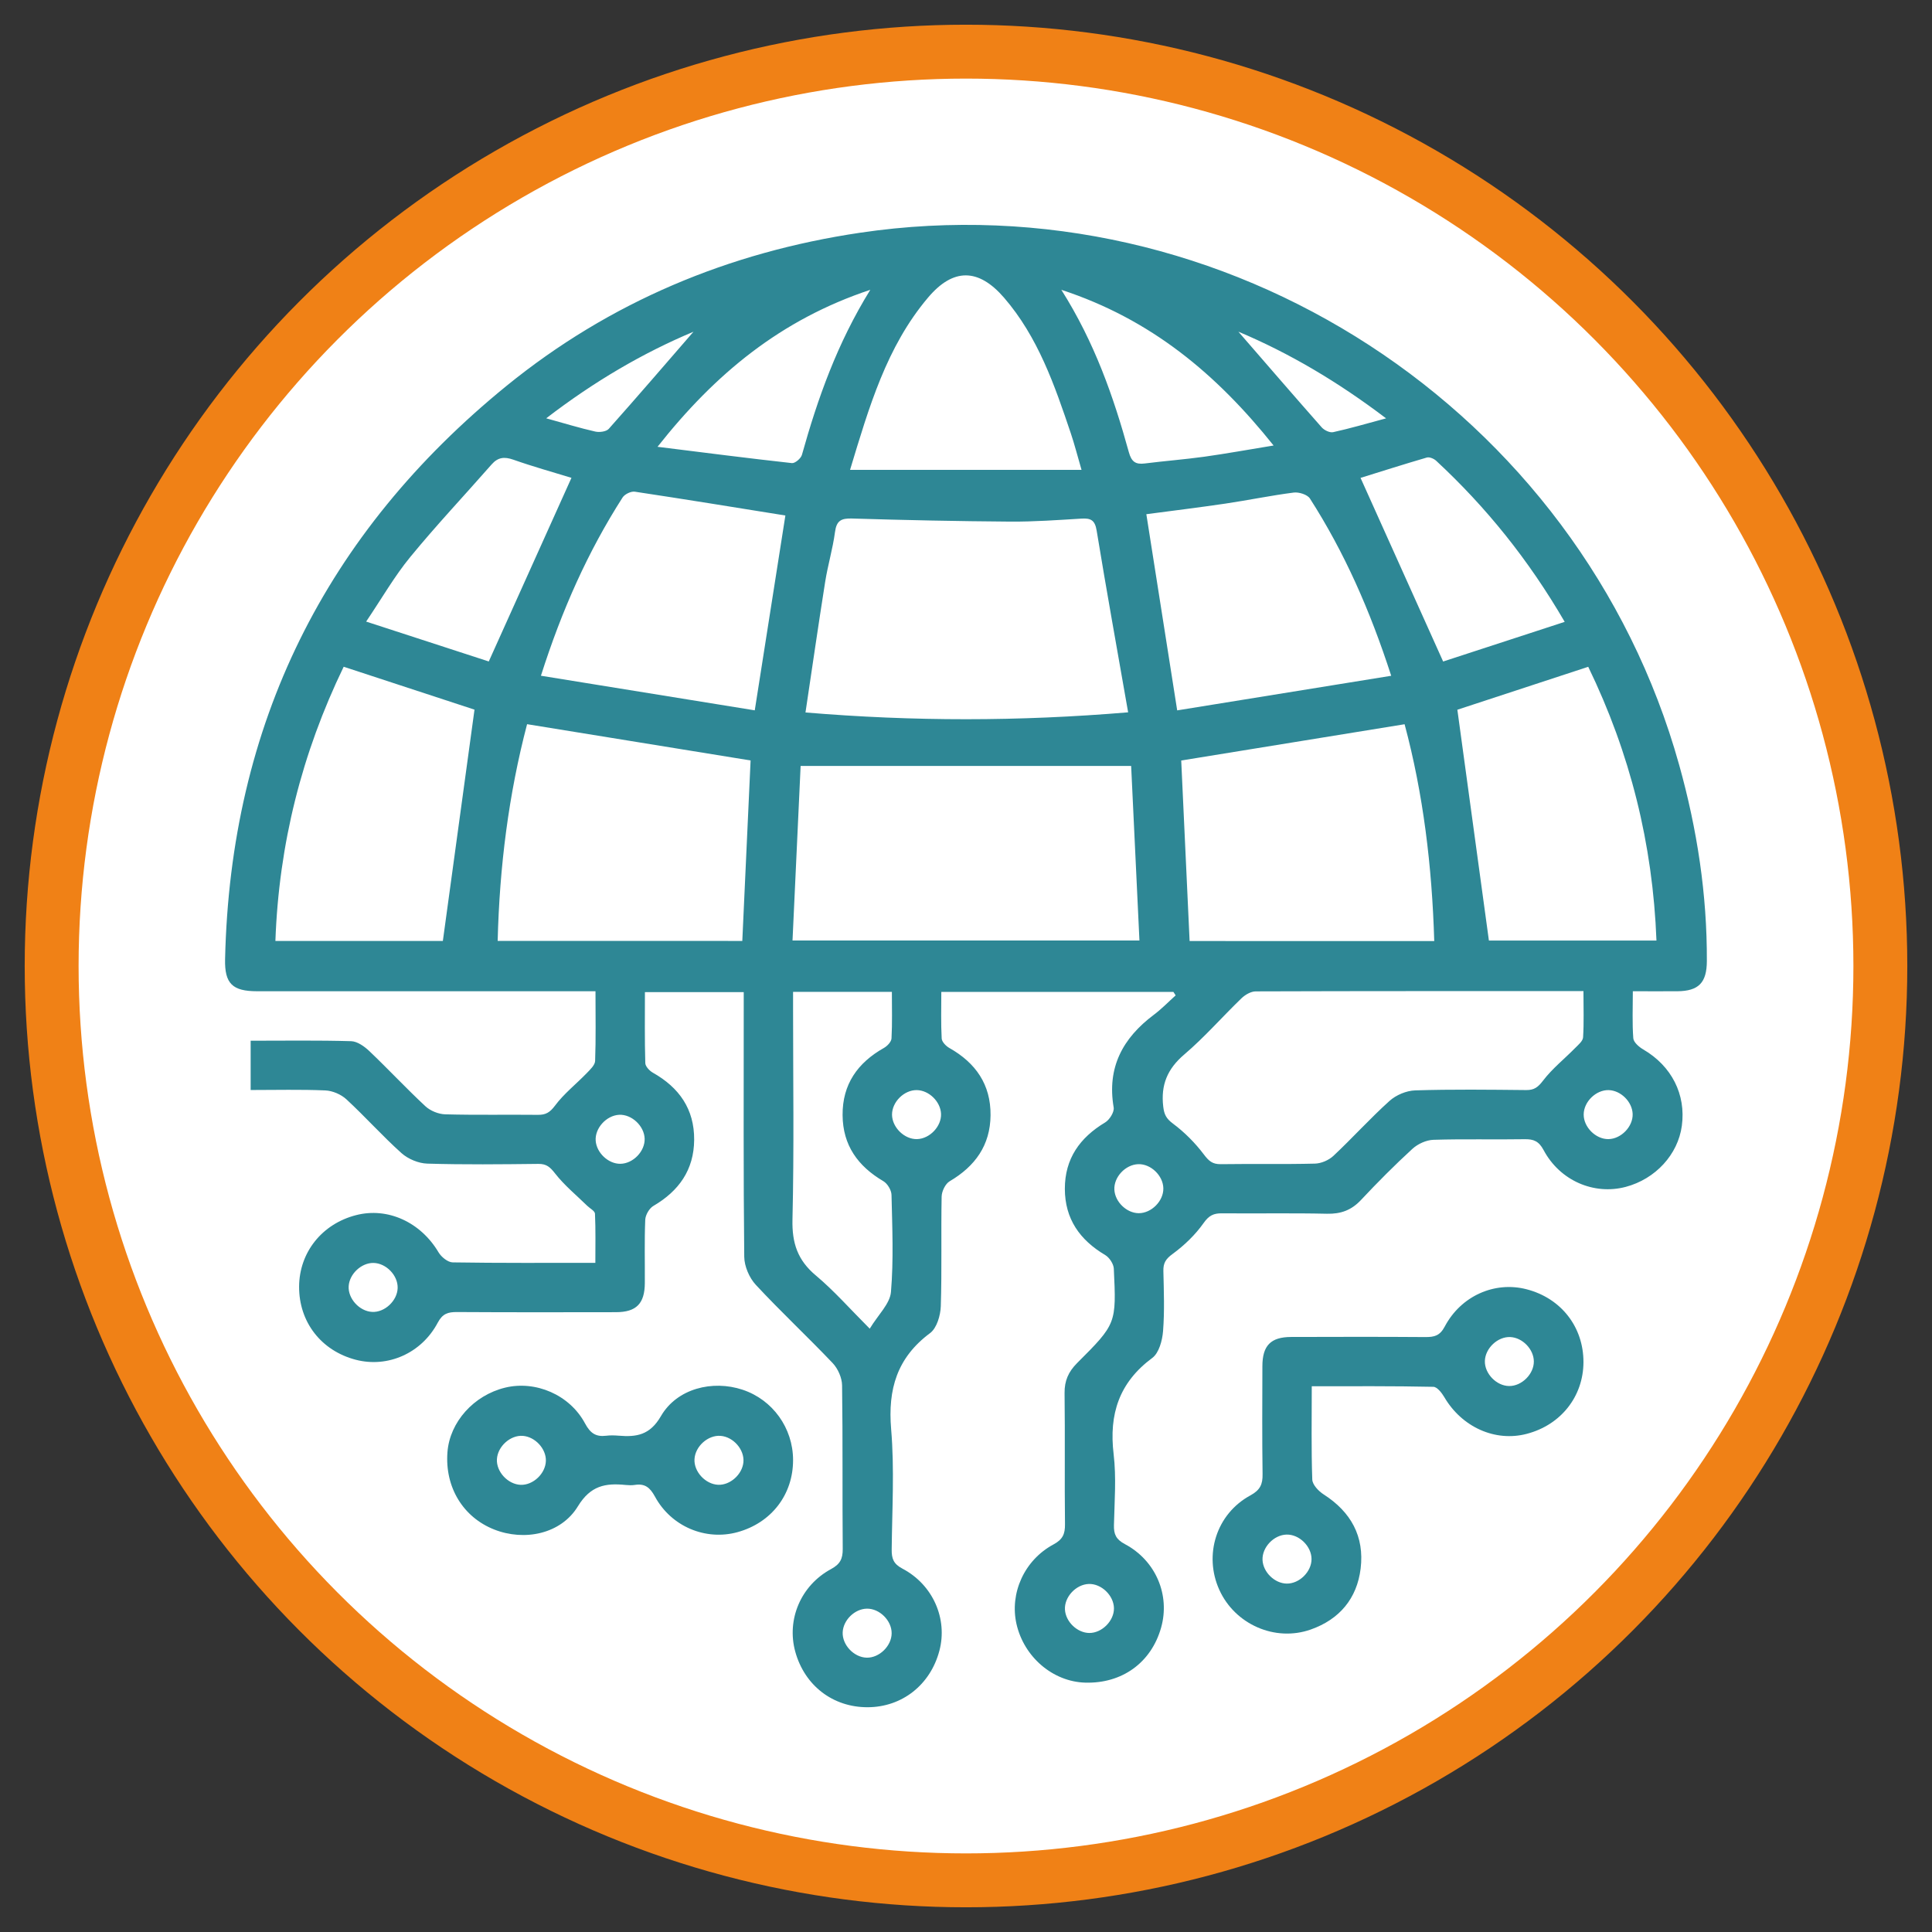 <?xml version="1.0" encoding="utf-8"?>
<!-- Generator: Adobe Illustrator 24.0.0, SVG Export Plug-In . SVG Version: 6.00 Build 0)  -->
<svg version="1.1" id="Layer_1" xmlns="http://www.w3.org/2000/svg" xmlns:xlink="http://www.w3.org/1999/xlink" x="0px" y="0px"
	 viewBox="0 0 417.06 417.06" style="enable-background:new 0 0 417.06 417.06;" xml:space="preserve">
<rect x="0" y="0" width="417.06" height="417.06" fill="#333333" stroke="none"/>
<style type="text/css">
	.st0{fill:#FFFFFF;stroke:#F08116;stroke-width:11.634;stroke-miterlimit:10;}
	.st1{fill:#278492;}
	.st2{fill:#2E8795;}
	.st3{fill:#FFFFFF;}
	.st4{fill:none;stroke:#278492;stroke-width:4.654;stroke-miterlimit:10;}
	.st5{fill:none;stroke:#F08116;stroke-width:11.634;stroke-miterlimit:10;}
	.st6{fill:#1D7F8D;}
	.st7{fill:none;stroke:#2E8795;stroke-width:3.49;stroke-linecap:round;stroke-miterlimit:10;}
	.st8{fill-rule:evenodd;clip-rule:evenodd;fill:#2E8795;}
	.st9{clip-path:url(#SVGID_1_);}
</style>
<g>
	<circle class="st0" cx="208.53" cy="208.53" r="197.38"/>
	<g>
		<g>
			<path class="st2" d="M253.3,214.12c-16.6,0-33.19,0-50.1,0c0,3.46-0.1,6.77,0.08,10.06c0.04,0.72,0.93,1.64,1.66,2.05
				c5.68,3.21,8.95,7.88,8.89,14.52c-0.06,6.49-3.33,11.01-8.83,14.25c-0.93,0.55-1.71,2.17-1.73,3.32
				c-0.15,7.88,0.07,15.77-0.18,23.65c-0.07,2-0.86,4.72-2.31,5.8c-7.13,5.31-9.14,12.1-8.41,20.74c0.73,8.6,0.21,17.31,0.12,25.97
				c-0.02,1.95,0.36,3.11,2.32,4.14c6.61,3.48,9.79,10.86,7.98,17.71c-1.94,7.37-8.06,12.19-15.49,12.21
				c-7.5,0.02-13.61-4.67-15.63-12.01c-1.89-6.88,1.17-14.27,7.72-17.81c1.98-1.07,2.54-2.22,2.53-4.35
				c-0.1-11.77,0.03-23.54-0.14-35.31c-0.02-1.64-0.9-3.62-2.04-4.82c-5.43-5.71-11.21-11.1-16.57-16.87
				c-1.42-1.52-2.49-4.02-2.51-6.08c-0.19-17.77-0.11-35.53-0.11-53.3c0-1.2,0-2.41,0-3.82c-7.15,0-14.07,0-21.33,0
				c0,5.17-0.07,10.24,0.08,15.32c0.02,0.72,0.91,1.66,1.63,2.07c5.68,3.2,8.97,7.86,8.92,14.5c-0.05,6.48-3.29,11.04-8.8,14.26
				c-0.89,0.52-1.71,1.94-1.76,2.98c-0.19,4.55-0.06,9.1-0.09,13.66c-0.02,4.44-1.83,6.29-6.22,6.3
				c-11.44,0.02-22.88,0.04-34.32-0.03c-1.94-0.01-3.12,0.33-4.16,2.29c-3.52,6.65-10.83,9.8-17.7,8.01
				c-7.47-1.95-12.27-8.15-12.23-15.8c0.04-7.38,4.95-13.54,12.3-15.42c6.85-1.76,13.95,1.53,17.8,8.03
				c0.6,1.01,2.01,2.16,3.06,2.17c10.1,0.16,20.2,0.1,30.79,0.1c0-3.61,0.08-7.12-0.08-10.61c-0.03-0.6-1.1-1.14-1.68-1.71
				c-2.34-2.29-4.92-4.4-6.92-6.96c-1.07-1.37-1.84-2.1-3.62-2.08c-8,0.09-16,0.18-23.99-0.06c-1.89-0.06-4.12-0.99-5.54-2.25
				c-4.13-3.7-7.84-7.87-11.91-11.63c-1.15-1.06-2.98-1.85-4.54-1.92c-5.3-0.23-10.62-0.09-16.13-0.09c0-3.6,0-6.97,0-10.64
				c7.31,0,14.5-0.11,21.69,0.1c1.34,0.04,2.87,1.13,3.93,2.14c4.1,3.9,7.97,8.06,12.11,11.91c1.07,0.99,2.82,1.7,4.28,1.74
				c6.66,0.18,13.33,0.04,19.99,0.11c1.7,0.02,2.59-0.51,3.69-1.97c1.93-2.6,4.58-4.67,6.85-7.02c0.74-0.77,1.78-1.73,1.82-2.64
				c0.18-4.86,0.08-9.74,0.08-15.05c-1.37,0-2.55,0-3.72,0c-23.1,0-46.21,0-69.31,0c-5.32,0-7.05-1.62-6.93-6.92
				c1.14-50.65,21.6-91.92,60.8-123.8c22.26-18.09,47.96-28.82,76.28-33.02c78.81-11.69,155.41,38.18,176.82,114.91
				c3.87,13.86,6.03,27.93,5.97,42.33c-0.02,4.67-1.78,6.46-6.37,6.5c-3.09,0.02-6.17,0-9.61,0c0,3.57-0.15,6.88,0.1,10.15
				c0.07,0.87,1.24,1.89,2.16,2.42c6.09,3.55,9.24,9.69,8.32,16.48c-0.84,6.2-5.68,11.47-12.11,13.18
				c-6.85,1.82-14.21-1.33-17.73-7.94c-1.02-1.91-2.14-2.39-4.12-2.35c-6.55,0.11-13.11-0.08-19.66,0.13
				c-1.55,0.05-3.37,0.88-4.53,1.94c-3.84,3.52-7.53,7.23-11.1,11.04c-2.07,2.21-4.34,3.05-7.36,2.98
				c-7.55-0.17-15.11-0.02-22.66-0.09c-1.8-0.02-2.81,0.46-3.96,2.09c-1.8,2.55-4.17,4.83-6.7,6.68c-1.48,1.08-2.03,1.96-1.99,3.68
				c0.1,4.33,0.27,8.68-0.07,12.98c-0.16,2.02-0.88,4.72-2.33,5.79c-7.15,5.3-9.37,12.13-8.34,20.75c0.6,5.04,0.19,10.21,0.07,15.31
				c-0.05,1.98,0.43,3.1,2.35,4.12c6.71,3.56,9.81,11.02,7.83,18.04c-2.13,7.55-8.42,12.1-16.39,11.87
				c-6.98-0.2-13.21-5.53-14.83-12.66c-1.5-6.63,1.67-13.78,7.98-17.17c2-1.07,2.52-2.26,2.49-4.37
				c-0.11-9.44,0.03-18.88-0.09-28.32c-0.03-2.66,0.85-4.6,2.7-6.46c8.49-8.48,8.49-8.52,7.93-20.39c-0.05-1.02-0.95-2.39-1.85-2.93
				c-5.49-3.25-8.71-7.8-8.72-14.31c0-6.5,3.23-11.04,8.7-14.32c0.95-0.57,2-2.25,1.84-3.22c-1.48-8.63,1.94-14.98,8.67-20.02
				c1.68-1.26,3.15-2.79,4.71-4.19C253.63,214.6,253.46,214.36,253.3,214.12z M171.08,203.03c25.23,0,49.9,0,74.89,0
				c-0.61-12.95-1.21-25.62-1.79-37.69c-24.13,0-47.49,0-71.35,0C172.26,177.56,171.68,190.16,171.08,203.03z M243.53,153.77
				c-2.33-13.32-4.67-26.27-6.8-39.26c-0.37-2.22-1.26-2.68-3.26-2.56c-5.09,0.31-10.2,0.68-15.3,0.65
				c-11.43-0.08-22.86-0.32-34.28-0.67c-2.36-0.07-3.32,0.51-3.64,2.93c-0.48,3.61-1.55,7.14-2.12,10.74
				c-1.48,9.35-2.83,18.71-4.25,28.2C197.2,155.75,219.9,155.75,243.53,153.77z M341.82,213.95c-23.91,0-47.33-0.02-70.75,0.06
				c-1.04,0-2.28,0.73-3.07,1.49c-4.16,4.01-7.97,8.4-12.35,12.13c-3.67,3.12-5.09,6.6-4.54,11.27c0.2,1.69,0.65,2.57,2.08,3.64
				c2.51,1.87,4.81,4.18,6.7,6.69c1.06,1.4,1.85,2.1,3.63,2.08c6.77-0.1,13.55,0.05,20.32-0.12c1.36-0.03,2.99-0.73,3.99-1.66
				c4.13-3.87,7.93-8.1,12.13-11.88c1.41-1.27,3.64-2.21,5.53-2.27c7.99-0.25,15.99-0.15,23.98-0.07c1.75,0.02,2.56-0.64,3.64-2.05
				c1.97-2.58,4.59-4.66,6.88-6.99c0.69-0.7,1.7-1.52,1.75-2.34C341.94,220.75,341.82,217.54,341.82,213.95z M160.24,203.12
				c0.61-13.16,1.2-26.07,1.79-38.96c-16.03-2.6-32.01-5.19-48.25-7.83c-3.98,15.17-5.95,30.76-6.35,46.78
				C125.12,203.12,142.6,203.12,160.24,203.12z M309.61,203.15c-0.48-16.16-2.37-31.78-6.4-46.81c-16.33,2.65-32.3,5.25-48.22,7.83
				c0.61,13.01,1.21,25.92,1.81,38.97C274.33,203.15,291.8,203.15,309.61,203.15z M95.6,203.12c2.31-16.86,4.56-33.35,6.83-49.93
				c-8.99-2.95-18.52-6.07-28.24-9.26c-9.03,18.67-13.99,38.3-14.74,59.2C71.82,203.12,83.98,203.12,95.6,203.12z M342.85,143.94
				c-9.91,3.25-19.42,6.37-28.25,9.27c2.29,16.76,4.55,33.25,6.81,49.83c11.65,0,23.88,0,36.17,0
				C356.78,182.15,351.89,162.58,342.85,143.94z M116.77,145.87c15.78,2.55,30.99,5.01,46.16,7.47c2.32-14.73,4.49-28.53,6.61-42.06
				c-10.89-1.75-21.69-3.51-32.51-5.14c-0.82-0.12-2.18,0.54-2.64,1.26C126.9,119.1,121.29,131.68,116.77,145.87z M300.32,145.88
				c-4.58-14.15-10.11-26.66-17.55-38.27c-0.55-0.85-2.37-1.42-3.49-1.28c-4.93,0.63-9.81,1.65-14.74,2.38
				c-5.74,0.85-11.51,1.55-17.08,2.29c2.2,14.01,4.36,27.74,6.66,42.35C269.37,150.88,284.58,148.42,300.32,145.88z M183.5,101.43
				c16.86,0,33.17,0,49.97,0c-0.89-3.06-1.51-5.5-2.31-7.88c-3.5-10.4-7.08-20.79-14.41-29.28c-5.53-6.4-11-6.46-16.43-0.01
				C191.38,74.84,187.62,87.81,183.5,101.43z M171.2,214.11c0,1.45,0,2.65,0,3.85c0,15.1,0.23,30.2-0.13,45.29
				c-0.12,5.09,1.11,8.79,5.04,12.08c3.94,3.3,7.37,7.22,11.64,11.49c1.83-3.02,4.36-5.37,4.58-7.91
				c0.59-6.94,0.28-13.97,0.12-20.96c-0.02-1.03-0.87-2.45-1.76-2.97c-5.5-3.23-8.76-7.76-8.8-14.26c-0.05-6.64,3.24-11.3,8.92-14.5
				c0.73-0.41,1.6-1.33,1.64-2.06c0.18-3.29,0.08-6.6,0.08-10.05C185.36,214.11,178.52,214.11,171.2,214.11z M105.51,142.79
				c6.07-13.48,11.94-26.51,17.85-39.64c-3.94-1.21-8.3-2.42-12.55-3.92c-1.94-0.68-3.32-0.53-4.69,1.03
				c-5.84,6.66-11.93,13.12-17.55,19.97c-3.4,4.14-6.1,8.86-9.53,13.95C88.49,137.25,97.26,140.11,105.51,142.79z M293.7,103.16
				c5.94,13.21,11.81,26.25,17.83,39.64c8.39-2.74,17.16-5.6,26.24-8.56c-7.8-13.41-16.94-24.75-27.74-34.77
				c-0.49-0.46-1.46-0.87-2.03-0.7C303.04,100.22,298.12,101.79,293.7,103.16z M187.87,62.56c-19.31,6.42-33.49,18.13-45.93,33.89
				c10.18,1.27,19.59,2.48,29.02,3.52c0.67,0.07,1.94-1.02,2.15-1.78C176.52,86,180.71,74.14,187.87,62.56z M274.93,96.17
				c-12.35-15.46-26.48-27.27-45.82-33.61c7.21,11.41,11.27,23.09,14.57,35.04c0.57,2.07,1.44,2.7,3.43,2.45
				c4.28-0.54,8.59-0.87,12.87-1.46C264.77,97.92,269.53,97.05,274.93,96.17z M117.91,90.3c4,1.11,7.27,2.11,10.58,2.86
				c0.91,0.21,2.39,0.02,2.93-0.59c6.23-7,12.34-14.11,18.28-20.96C138.79,76.19,128.28,82.33,117.91,90.3z M267.33,71.6
				c5.91,6.81,11.91,13.77,17.99,20.66c0.55,0.62,1.74,1.19,2.47,1.03c3.6-0.79,7.15-1.83,11.42-2.98
				C288.8,82.41,278.32,76.22,267.33,71.6z M197.96,245.9c2.75-0.07,5.31-2.77,5.18-5.48c-0.12-2.63-2.61-5.06-5.23-5.1
				c-2.74-0.04-5.36,2.56-5.35,5.31C192.59,243.38,195.24,245.97,197.96,245.9z M347.2,245.9c2.74-0.03,5.33-2.7,5.24-5.42
				c-0.08-2.63-2.54-5.08-5.17-5.16c-2.73-0.07-5.38,2.5-5.4,5.25C341.84,243.31,344.47,245.93,347.2,245.9z M139.16,245.8
				c-0.09-2.75-2.81-5.29-5.51-5.15c-2.76,0.15-5.25,2.89-5.06,5.59c0.19,2.63,2.74,5.02,5.33,4.99
				C136.68,251.19,139.25,248.52,139.16,245.8z M251.13,256.53c-0.04-2.75-2.71-5.32-5.43-5.22c-2.77,0.1-5.29,2.8-5.14,5.52
				c0.14,2.63,2.66,5.05,5.26,5.06C248.56,261.9,251.18,259.26,251.13,256.53z M85.84,278.06c0.09-2.73-2.48-5.39-5.23-5.43
				c-2.6-0.03-5.15,2.35-5.34,4.98c-0.19,2.69,2.3,5.45,5.06,5.59C83.03,283.35,85.76,280.8,85.84,278.06z M235.03,341.93
				c-2.76,0.1-5.29,2.81-5.14,5.52c0.14,2.63,2.66,5.05,5.27,5.06c2.73,0.01,5.35-2.63,5.31-5.35
				C240.42,344.4,237.75,341.84,235.03,341.93z M192.48,352.59c0.03-2.74-2.59-5.36-5.33-5.33c-2.62,0.03-5.11,2.44-5.24,5.08
				c-0.13,2.72,2.4,5.42,5.16,5.5C189.79,357.92,192.46,355.33,192.48,352.59z"/>
			<path class="st2" d="M283.17,299.25c0,7.06-0.12,13.6,0.11,20.14c0.04,1.12,1.36,2.51,2.46,3.21c5.89,3.78,8.82,9.07,7.98,16
				c-0.79,6.49-4.59,10.98-10.76,13.16c-7.73,2.73-16.38-1.12-19.75-8.57c-3.4-7.52-0.65-16.37,6.69-20.37
				c2.13-1.16,2.69-2.39,2.65-4.61c-0.11-7.77-0.06-15.53-0.04-23.3c0.01-4.45,1.81-6.29,6.21-6.3c9.66-0.03,19.31-0.05,28.97,0.02
				c1.92,0.01,3.13-0.27,4.18-2.26c3.52-6.66,10.81-9.83,17.66-8.06c7.46,1.92,12.31,8.14,12.29,15.75
				c-0.03,7.4-4.87,13.53-12.23,15.46c-6.83,1.8-14.02-1.45-17.81-7.92c-0.54-0.92-1.55-2.22-2.37-2.23
				C300.79,299.19,292.16,299.25,283.17,299.25z M325.78,299.2c2.73,0.03,5.36-2.6,5.33-5.33c-0.03-2.62-2.45-5.12-5.08-5.24
				c-2.71-0.13-5.41,2.41-5.49,5.16C320.46,296.51,323.04,299.18,325.78,299.2z M283.12,336.54c-0.01-2.75-2.66-5.34-5.39-5.27
				c-2.76,0.07-5.3,2.75-5.19,5.47c0.11,2.63,2.61,5.07,5.22,5.11C280.5,341.89,283.14,339.27,283.12,336.54z"/>
			<path class="st2" d="M171.2,315.15c0.02,7.49-4.68,13.59-12.01,15.6c-6.86,1.88-14.29-1.19-17.81-7.69
				c-1.07-1.97-2.18-2.85-4.34-2.51c-0.65,0.1-1.33,0.07-1.99,0.01c-4.32-0.44-7.56,0.11-10.3,4.61c-3.67,6.01-11.57,7.58-18.08,5
				c-6.73-2.66-10.65-9.15-10.08-16.68c0.49-6.5,5.67-12.29,12.45-13.94c6.56-1.59,13.93,1.52,17.25,7.72
				c1.14,2.13,2.34,2.94,4.59,2.66c0.87-0.11,1.78-0.08,2.66-0.01c3.85,0.32,6.75-0.1,9.14-4.23c3.45-5.95,11.13-7.85,17.62-5.69
				C166.8,302.16,171.18,308.26,171.2,315.15z M112.39,320.53c2.72,0.1,5.4-2.46,5.45-5.21c0.05-2.6-2.32-5.15-4.96-5.36
				c-2.7-0.21-5.45,2.27-5.61,5.03C107.11,317.69,109.63,320.42,112.39,320.53z M149.92,314.98c-0.16,2.7,2.36,5.43,5.12,5.54
				c2.58,0.1,5.18-2.22,5.44-4.87c0.26-2.69-2.15-5.48-4.93-5.69C152.84,309.75,150.08,312.21,149.92,314.98z"/>
		</g>
	</g>
</g>
</svg>
